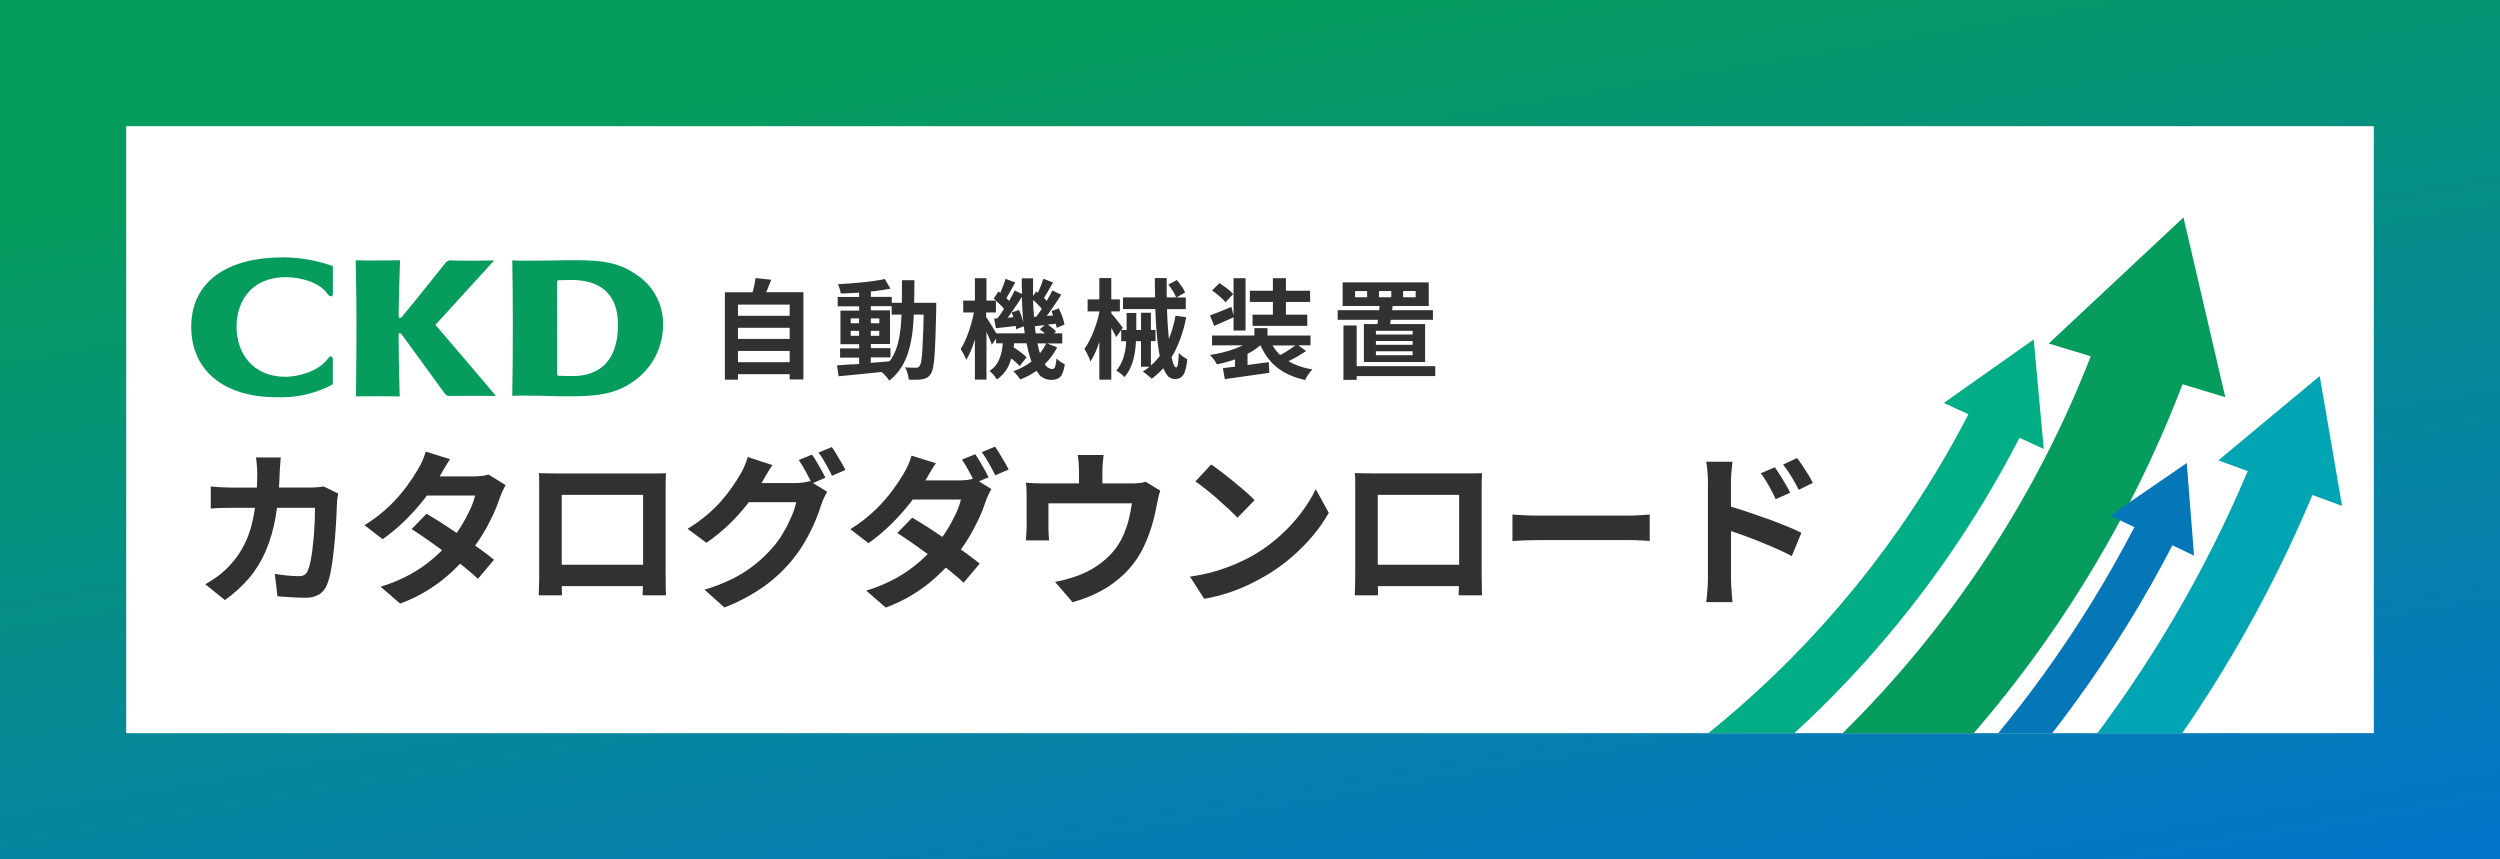 <?xml version="1.0" encoding="UTF-8"?>
<svg xmlns="http://www.w3.org/2000/svg" xmlns:xlink="http://www.w3.org/1999/xlink" version="1.1" viewBox="0 0 416 143">
  <rect x="0" y="0" width="416" height="143" fill="#808080" stroke="none"/>
  <defs>
    <style>
      .cls-1 {
        fill: none;
      }

      .cls-2 {
        fill: #069c5d;
      }

      .cls-3 {
        fill: #00ad85;
      }

      .cls-4 {
        fill: #00a4b2;
      }

      .cls-5 {
        fill: #0577b8;
      }

      .cls-6 {
        clip-path: url(#clippath-1);
      }

      .cls-7 {
        fill: #fff;
      }

      .cls-8 {
        fill: #313131;
      }

      .cls-9 {
        fill: url(#_名称未設定グラデーション);
      }

      .cls-10 {
        clip-path: url(#clippath);
      }
    </style>
    <linearGradient id="_名称未設定グラデーション" data-name="名称未設定グラデーション" x1="-299.62" y1="655.48" x2="-299.12" y2="654.48" gradientTransform="translate(124766.84 93748.42) scale(416 -143)" gradientUnits="userSpaceOnUse">
      <stop offset="0" stop-color="#069c5d"/>
      <stop offset="1" stop-color="#0474cc"/>
    </linearGradient>
    <clipPath id="clippath">
      <polygon class="cls-1" points="21 20.88 395 21 395 122 21 122 21 20.88"/>
    </clipPath>
    <clipPath id="clippath-1">
      <rect class="cls-1" x="204.95" y="43.5" width="195.13" height="151.44" transform="translate(-16.13 54.44) rotate(-10.02)"/>
    </clipPath>
  </defs>
  <!-- Generator: Adobe Illustrator 28.6.0, SVG Export Plug-In . SVG Version: 1.2.0 Build 709)  -->
  <g>
    <g id="_レイヤー_1">
      <rect id="_長方形_24655" data-name="長方形_24655" class="cls-9" width="416" height="143"/>
      <rect id="_長方形_24283" data-name="長方形_24283" class="cls-7" x="21" y="21" width="374" height="101"/>
      <g>
        <path class="cls-8" d="M189.73,80.35c-.47.07-.94.1-1.41.09h-4.88v-2.14c0-.4.02-.79.05-1.15s.08-.84.15-1.44h-4.32c.1.59.16,1.07.18,1.43s.04.74.04,1.15v2.15h-5.97c-.53,0-1.02-.01-1.47-.03s-.91-.05-1.39-.1c.06.41.09.82.1,1.23.02.48.02.87.02,1.18v4.85c0,.37-.01.77-.04,1.19-.02.42-.05.81-.09,1.16h3.87c-.03-.28-.06-.62-.08-1.01-.02-.39-.03-.74-.03-1.06v-4.1h13.89c-.12.84-.28,1.68-.48,2.51-.2.84-.47,1.66-.8,2.46-.32.78-.73,1.53-1.2,2.23-.53.75-1.14,1.43-1.83,2.04-.68.61-1.42,1.15-2.2,1.61-.74.44-1.52.82-2.32,1.12-.57.22-1.22.44-1.94.64-.67.19-1.34.34-2.02.47l2.91,3.37c1.63-.43,3.2-1.05,4.68-1.84,1.43-.76,2.74-1.72,3.91-2.84,1.13-1.09,2.09-2.34,2.84-3.72.34-.63.65-1.28.92-1.94.27-.65.51-1.32.72-1.98.21-.67.4-1.33.56-2.01.16-.67.3-1.34.42-2.01.05-.28.13-.64.23-1.09.08-.38.18-.76.32-1.12l-2.43-1.49c-.29.09-.6.16-.9.21Z"/>
        <path class="cls-8" d="M246.58,97.48c0-.42,0-.85-.02-1.27s-.01-.77-.01-1.04v-13.71c0-.44,0-.89.01-1.37,0-.48.02-.93.04-1.35-.51.02-1.01.03-1.51.03h-16.67c-.38,0-.83,0-1.34-.01-.51,0-1.05-.02-1.62-.04.03.4.05.85.05,1.36v15.06c0,.34,0,.72-.01,1.15s-.02.85-.02,1.26c0,.41-.02.76-.03,1.04s-.01.44-.01.47h3.86s0-.19,0-.46c0-.28,0-.61-.02-1,0-.02,0-.05,0-.07h13.48c0,.31-.01.59-.02.84,0,.42-.01.65-.02.69h3.88s0-.19-.01-.49c-.01-.3-.02-.66-.02-1.09ZM242.8,82.35v11.62h-13.54v-11.62h13.54Z"/>
        <path class="cls-8" d="M298.46,79.93c.27.45.55.98.84,1.58l2.36-1.16c-.21-.42-.47-.88-.77-1.38-.31-.5-.62-.99-.95-1.48-.32-.49-.63-.91-.91-1.28l-2.32,1.09c.35.46.67.89.94,1.31.28.42.55.86.82,1.31Z"/>
        <path class="cls-8" d="M202.63,83.07c.67.58,1.29,1.14,1.87,1.68.57.54,1.04,1.01,1.41,1.4l2.85-2.92c-.48-.51-.99-.99-1.52-1.45-.62-.54-1.27-1.09-1.97-1.66-.69-.56-1.37-1.09-2.02-1.59-.65-.5-1.22-.91-1.71-1.24l-2.63,2.82c.51.35,1.09.78,1.75,1.3s1.32,1.07,1.98,1.65Z"/>
        <path class="cls-8" d="M271.22,85.8h-15.04c-.47,0-.99,0-1.57-.02-.57-.02-1.12-.04-1.64-.08s-.96-.06-1.3-.08v4.4c.53-.04,1.22-.07,2.06-.1s1.66-.05,2.45-.05h15.05c.6,0,1.21.02,1.84.06.63.04,1.11.07,1.44.09v-4.4c-.37.02-.85.05-1.43.1-.58.05-1.2.07-1.86.07Z"/>
        <path class="cls-8" d="M293.83,86.25c-1.18-.43-2.35-.84-3.5-1.22-.83-.28-1.59-.51-2.3-.71v-4.11c0-.58.03-1.17.09-1.76.06-.59.11-1.13.16-1.62h-4.37c.11.56.18,1.12.22,1.68.05.63.07,1.2.07,1.7v16.09c0,.56-.04,1.21-.09,1.96s-.12,1.4-.2,1.94h4.38c-.03-.39-.07-.83-.12-1.34-.04-.5-.08-.99-.1-1.47-.02-.47-.03-.84-.03-1.1v-7.92c.55.19,1.11.38,1.73.6.93.33,1.89.7,2.88,1.09.98.4,1.95.8,2.9,1.22.95.42,1.82.84,2.61,1.25l1.59-3.88c-.68-.34-1.54-.72-2.58-1.14-1.04-.42-2.15-.85-3.33-1.28Z"/>
        <path class="cls-8" d="M294.69,81.47c.25.46.51.99.78,1.59l2.42-1.07c-.21-.44-.46-.91-.76-1.41-.3-.5-.6-1.01-.92-1.51-.31-.5-.61-.94-.87-1.32l-2.35,1c.35.47.66.93.93,1.37.27.44.52.89.77,1.36Z"/>
        <path class="cls-8" d="M139.22,75.62c-.29-.47-.55-.88-.8-1.23l-2.21.91c.43.6.83,1.23,1.19,1.88.41.73.77,1.39,1.05,1.98l2.23-.96c-.16-.33-.37-.72-.64-1.18-.27-.46-.54-.92-.83-1.39Z"/>
        <path class="cls-8" d="M110.77,80.1c0-.48.02-.93.04-1.35-.51.02-1.01.03-1.51.03h-16.67c-.38,0-.83,0-1.34-.01s-1.05-.02-1.62-.04h0c.03.39.05.85.05,1.36v15.05c0,.34,0,.73,0,1.15s-.02.85-.03,1.26c0,.41-.02.76-.03,1.04s-.01.44-.01.47h3.85v-.46c0-.28,0-.61-.02-1,0-.02,0-.05,0-.07h13.49c0,.31-.01.59-.02.84,0,.42-.01.65-.02.69h3.88s0-.19-.01-.49c-.01-.3-.02-.66-.02-1.09,0-.42,0-.85-.01-1.27s-.01-.77-.01-1.04v-13.71c0-.44,0-.89.01-1.37ZM107.01,82.35v11.62h-13.54v-11.62h13.54Z"/>
        <path class="cls-8" d="M137.34,79.47c-.17-.35-.39-.76-.65-1.23-.26-.47-.53-.93-.8-1.4-.24-.41-.49-.81-.77-1.2l-2.21.9c.42.62.81,1.26,1.16,1.92.34.63.64,1.19.9,1.71l-.2-.12c-.36.12-.74.2-1.12.24-.44.06-.87.09-1.31.09h-5.63s.06-.09.09-.14l.74-1.28c.32-.56.65-1.08.98-1.57l-4.1-1.35c-.15.54-.33,1.06-.56,1.57-.2.47-.43.93-.7,1.36-.35.59-.77,1.26-1.27,1.99-.55.8-1.14,1.57-1.78,2.3-.75.86-1.57,1.66-2.45,2.4-1.02.86-2.11,1.64-3.25,2.33l3.14,2.33c1.34-.92,2.6-1.95,3.77-3.07,1.13-1.09,2.19-2.26,3.15-3.51.05-.06.09-.12.13-.18h7.89c-.18.82-.45,1.63-.79,2.4-.41.95-.87,1.87-1.4,2.75-.51.88-1.11,1.71-1.79,2.47-.84.95-1.76,1.84-2.74,2.64-1.12.9-2.33,1.69-3.61,2.35-1.58.8-3.23,1.46-4.93,1.95l3.31,2.96c2.34-.89,4.57-2.08,6.62-3.52,1.74-1.26,3.31-2.73,4.67-4.38.83-1.02,1.58-2.11,2.23-3.26.61-1.06,1.15-2.15,1.62-3.27.39-.92.74-1.86,1.03-2.82.12-.36.27-.71.44-1.07.15-.32.31-.63.49-.93l-2.36-1.45,2.07-.89Z"/>
        <path class="cls-8" d="M164.5,79.41c-.17-.35-.39-.76-.65-1.23s-.53-.93-.8-1.4c-.24-.41-.49-.81-.77-1.2l-2.21.9c.42.62.81,1.26,1.16,1.92.25.46.46.87.67,1.26-.29.08-.58.16-.88.19-.44.06-.87.09-1.31.09h-5.71s0,0,0-.01c.17-.3.41-.72.74-1.28.32-.56.65-1.08.99-1.57l-4.05-1.26c-.15.54-.34,1.06-.57,1.57-.2.47-.44.93-.71,1.36-.57.97-1.19,1.9-1.85,2.8-.87,1.17-1.83,2.27-2.88,3.28-1.27,1.22-2.67,2.3-4.18,3.22l3.02,2.33c1.36-.95,2.63-2.02,3.81-3.19,1.17-1.15,2.26-2.38,3.27-3.68.1-.13.18-.26.28-.39h8.03c-.21.84-.51,1.65-.88,2.43-.44.93-.93,1.84-1.48,2.71-.23.37-.47.73-.73,1.08-.73-.49-1.47-.99-2.19-1.46-1.02-.66-1.97-1.24-2.83-1.74l-2.48,2.55c.81.52,1.72,1.13,2.73,1.84.76.53,1.55,1.1,2.33,1.67-.46.46-.93.9-1.41,1.32-1.16,1-2.41,1.87-3.74,2.62-1.61.89-3.31,1.61-5.08,2.14l3.25,2.82c2.45-.9,4.74-2.16,6.81-3.76,1.13-.88,2.19-1.85,3.18-2.89.23.18.47.37.69.55.91.74,1.67,1.39,2.28,1.96l2.67-3.17c-.64-.53-1.42-1.12-2.35-1.79-.25-.18-.52-.37-.78-.56.46-.65.91-1.3,1.32-1.99.63-1.04,1.19-2.11,1.7-3.21.43-.93.81-1.88,1.13-2.86.12-.36.27-.71.44-1.07.15-.32.31-.63.49-.93l-2.07-1.28,1.6-.68Z"/>
        <path class="cls-8" d="M216.59,85.25c-1.04,1.37-2.2,2.64-3.47,3.79-1.34,1.23-2.81,2.32-4.38,3.24-.97.57-1.98,1.07-3.02,1.52-1.17.5-2.36.93-3.58,1.28-1.35.39-2.74.68-4.13.87l2.37,3.69c1.29-.22,2.56-.53,3.81-.93,1.19-.38,2.36-.84,3.5-1.37,1.05-.49,2.08-1.04,3.07-1.63,1.49-.89,2.91-1.91,4.22-3.05,1.27-1.09,2.44-2.28,3.51-3.56.99-1.17,1.86-2.43,2.62-3.77l-2.17-3.93c-.66,1.36-1.45,2.65-2.37,3.84Z"/>
        <path class="cls-8" d="M166.38,75.55c-.29-.47-.55-.88-.8-1.23l-2.21.91c.43.6.83,1.23,1.19,1.88.41.73.77,1.39,1.05,1.98l2.23-.96c-.16-.33-.37-.72-.64-1.18-.27-.46-.54-.92-.83-1.39Z"/>
        <path class="cls-8" d="M80.18,79.18c-.44.06-.87.09-1.31.09h-5.7s0,0,0-.01c.17-.3.41-.72.74-1.28.32-.56.65-1.08.98-1.57l-4.05-1.26c-.15.54-.34,1.06-.57,1.57-.2.47-.44.93-.71,1.36-.57.96-1.19,1.9-1.85,2.8-.87,1.17-1.83,2.27-2.88,3.29-1.27,1.22-2.67,2.3-4.18,3.22l3.02,2.33c1.36-.95,2.63-2.02,3.81-3.19,1.17-1.15,2.26-2.38,3.27-3.68.1-.13.19-.26.28-.39h8.03c-.21.84-.51,1.65-.88,2.43-.44.93-.93,1.84-1.47,2.71-.23.37-.47.72-.72,1.08-.73-.49-1.47-.99-2.19-1.45-1.02-.66-1.97-1.24-2.83-1.74l-2.48,2.55c.81.52,1.73,1.13,2.74,1.84.76.53,1.55,1.1,2.33,1.67-.46.46-.93.9-1.41,1.32-1.16,1-2.41,1.87-3.74,2.62-1.61.89-3.31,1.61-5.08,2.14l3.25,2.81c2.45-.9,4.74-2.16,6.81-3.76,1.13-.88,2.18-1.85,3.17-2.88.23.18.47.37.69.55.91.74,1.67,1.39,2.28,1.96l2.67-3.17c-.64-.53-1.42-1.13-2.35-1.79-.25-.18-.52-.37-.79-.56.46-.65.91-1.31,1.32-1.99.63-1.04,1.19-2.11,1.7-3.21.43-.93.81-1.88,1.13-2.86.12-.36.27-.71.44-1.07.15-.32.31-.63.49-.93l-2.85-1.77c-.36.12-.74.2-1.12.24Z"/>
        <path class="cls-8" d="M52.77,81.08c-.36.03-.72.05-1.08.05h-5.27c.06-.84.1-1.67.12-2.51.02-.34.04-.76.08-1.26.03-.5.07-.92.1-1.24h-4.13c.04.22.07.49.11.81.03.32.06.64.08.97.02.32.03.59.03.8,0,.81-.02,1.62-.06,2.44h-4c-.53,0-1.12-.02-1.79-.05-.67-.04-1.3-.08-1.89-.15v3.68c.6-.05,1.25-.08,1.94-.1s1.28-.02,1.75-.02h3.67c-.17,1.18-.4,2.35-.74,3.5-.37,1.23-.88,2.41-1.53,3.52-.64,1.09-1.42,2.08-2.32,2.97-.56.57-1.16,1.09-1.82,1.55-.6.42-1.22.82-1.86,1.18l3.26,2.63c1.48-1.04,2.82-2.25,4-3.62,1.14-1.34,2.07-2.85,2.77-4.47.78-1.84,1.34-3.76,1.67-5.72.09-.51.16-1.02.23-1.54h6.33c0,.61-.01,1.3-.04,2.07-.03.77-.08,1.56-.14,2.39-.07.82-.15,1.61-.24,2.38-.09.77-.21,1.46-.33,2.08-.09.5-.24.99-.43,1.46-.1.3-.29.57-.55.76-.31.18-.67.26-1.02.23-.55,0-1.17-.03-1.86-.1-.69-.07-1.39-.16-2.08-.28l.44,3.74c.68.05,1.42.1,2.23.15.81.05,1.61.08,2.42.08.8.04,1.6-.15,2.3-.55.59-.39,1.04-.95,1.29-1.61.29-.72.5-1.46.63-2.22.17-.91.32-1.89.44-2.96.12-1.07.23-2.14.31-3.22.08-1.08.15-2.08.19-3.01.04-.93.08-1.69.1-2.29.01-.23.03-.46.07-.69.04-.3.08-.56.12-.79l-2.42-1.18c-.33.06-.68.11-1.04.14Z"/>
        <polygon class="cls-8" points="211.81 52.36 208.42 52.36 208.43 54.22 217.53 54.22 217.53 52.36 213.98 52.36 213.98 50.24 218 50.24 218 48.38 213.98 48.38 213.98 46.29 211.81 46.29 211.81 48.38 207.98 48.38 207.98 50.24 211.81 50.24 211.81 52.36"/>
        <path class="cls-8" d="M203.31,49.65c.22.19.42.41.6.64l1.3-1.36c-.31-.34-.66-.65-1.03-.93-.45-.34-.87-.64-1.26-.89l-1.24,1.23c.27.17.55.38.83.61.28.23.55.47.8.7Z"/>
        <path class="cls-8" d="M122.8,62.27h8.6v.87h2.29v-14.52h-6.19c.05-.12.1-.22.15-.34.24-.56.47-1.14.69-1.73l-2.61-.28c-.04.34-.1.68-.17,1.02-.08.36-.16.73-.26,1.09-.02.09-.05.16-.07.25h-4.61v14.55h2.18v-.91ZM122.8,60.27v-1.87h8.6v1.87h-8.6ZM122.8,56.4v-1.85h8.6v1.85h-8.6ZM131.4,50.69v1.86h-8.6v-1.86h8.6Z"/>
        <path class="cls-8" d="M196.15,58.67c0,.63-.05,1.25-.14,1.87-.07.4-.16.6-.28.6-.2,0-.38-.27-.55-.81-.09-.3-.16-.6-.23-.91.11-.19.24-.37.35-.57,1-1.9,1.7-3.95,2.08-6.06l-1.78-.26c-.22,1.32-.59,2.61-1.1,3.85-.05-.5-.1-1.04-.14-1.6-.08-1.04-.14-2.16-.17-3.34h3.12v-1.94h-1.58l1.48-.84c-.16-.36-.36-.7-.59-1.02-.25-.36-.51-.71-.8-1.04l-1.4.75c.28.35.53.71.76,1.09.21.33.39.69.53,1.05h-1.56c-.01-1.06-.03-2.12,0-3.22h-1.99c0,1.08.03,2.15.05,3.22h-5.34v1.94h5.38c.03,1,.08,1.98.14,2.91.08,1.25.2,2.4.35,3.46.06.48.15.95.25,1.42-.43.59-.93,1.12-1.48,1.6v-4.06h.77v-1.85h-.77v-2.87h-1.64v2.87h-.79v-2.84h-1.61v2.84h-.89l.26-.36c-.07-.1-.2-.27-.38-.51-.18-.24-.38-.49-.59-.76-.22-.27-.42-.52-.61-.75-.15-.18-.25-.3-.34-.4v-.31h1.43v-2h-1.43v-3.55h-1.99v3.55h-1.95v2h1.95v.17c-.09.37-.16.74-.27,1.13-.18.63-.39,1.24-.62,1.85-.23.61-.48,1.17-.75,1.7-.24.48-.52.94-.84,1.37.11.18.24.4.37.66.13.26.26.52.37.77.1.23.19.46.26.69.34-.53.64-1.09.88-1.67.21-.49.41-1.02.6-1.57v6.25h1.99v-8.62c.15.27.3.54.43.79.16.29.28.54.37.76l.85-1.17v1.84h.82c-.02.24-.01.48-.04.73-.07.74-.23,1.47-.47,2.18-.25.73-.63,1.4-1.13,1.99.26.15.5.31.73.5.23.17.44.37.64.58.57-.68,1-1.46,1.28-2.3.27-.82.45-1.68.54-2.54.04-.38.06-.76.09-1.14h.83v4.25h1.43c-.35.29-.72.56-1.12.81.17.11.34.23.5.36.19.15.37.3.55.45.15.12.29.24.42.38.71-.51,1.35-1.1,1.93-1.75.17.4.37.79.63,1.15.29.4.75.64,1.25.65.38.02.76-.09,1.08-.29.32-.26.55-.61.66-1.01.2-.65.32-1.32.37-2-.26-.13-.51-.29-.75-.46-.26-.18-.49-.39-.7-.63Z"/>
        <path class="cls-8" d="M172.88,62.32c.52.57,1.26.89,2.04.89.39.02.78-.06,1.14-.22.32-.18.56-.45.7-.79.21-.51.35-1.05.42-1.59-.25-.12-.49-.26-.71-.41-.25-.16-.48-.35-.69-.56,0,.48-.08.96-.22,1.42-.07.21-.26.35-.48.35-.5-.04-.95-.33-1.19-.77-.01-.02-.02-.04-.03-.06.84-.81,1.53-1.74,2.05-2.79l-1.69-.64h2.54v-1.68h-1.37l.34-.31c-.22-.25-.46-.47-.73-.67-.21-.17-.44-.31-.66-.46l1.33-.17c.06.23.13.46.16.69l1.3-.54c-.08-.44-.2-.87-.35-1.29-.17-.48-.37-.95-.6-1.4l-1.21.45h0c.11.23.18.48.27.72-.36.03-.72.06-1.06.08.09-.12.18-.24.28-.37.37-.51.73-1.03,1.1-1.58.37-.55.71-1.08,1.04-1.58l-1.49-.71h0c-.22.47-.5.99-.82,1.55-.04.06-.08.12-.11.18-.15-.17-.3-.33-.46-.48.19-.3.39-.63.62-1.03.3-.53.59-1.04.89-1.55l-1.62-.6h0c-.09.3-.2.62-.34.98-.14.36-.28.71-.43,1.05-.05.11-.09.19-.14.29-.09-.07-.18-.15-.27-.22l-.52.76c-.02-.96-.03-1.94,0-2.95h-1.89c0,.88.01,1.75.04,2.61l-1.22-.59h0c-.23.5-.52,1.05-.85,1.63-.02.04-.04.07-.07.11-.14-.16-.29-.32-.45-.47.18-.3.38-.63.59-1.02.29-.54.59-1.06.88-1.57l-1.61-.61c-.09.3-.2.63-.34,1-.14.37-.28.73-.43,1.08-.04.09-.08.17-.12.25-.1-.08-.19-.16-.29-.24l-.8,1.18h0c.13.11.27.23.4.35h-1.6v-3.73h-1.93v3.73h-1.94v1.97h1.77c-.08.39-.14.77-.25,1.18-.16.62-.34,1.23-.54,1.83-.2.6-.42,1.17-.66,1.69-.21.48-.46.94-.74,1.37.15.24.31.54.5.89.17.3.31.62.42.94.32-.52.6-1.07.82-1.64.22-.55.43-1.15.62-1.78v6.7h1.93v-7.95s.02.04.03.07c.18.39.34.77.5,1.14.16.37.28.69.36.95l.71-1.05v.8s1.12,0,1.12,0c-.04.42-.1.84-.17,1.25-.12.65-.33,1.28-.65,1.87-.33.6-.81,1.11-1.39,1.48.25.19.48.41.68.66.2.24.38.49.54.76.71-.48,1.3-1.12,1.73-1.86.29-.52.5-1.07.67-1.64.25.2.5.4.72.6.24.21.46.43.67.67l1.15-1.46c-.22-.22-.45-.43-.69-.62-.28-.22-.59-.45-.91-.68-.19-.14-.37-.24-.55-.36.03-.23.06-.45.08-.68h2.07c.18.91.39,1.81.69,2.69.04.12.09.23.13.34-.91.7-1.93,1.25-3.01,1.62.22.21.42.43.61.67.19.22.36.46.52.71.96-.37,1.87-.85,2.71-1.44.14.2.3.39.46.57ZM172.3,55.17c-.05-.39-.09-.81-.14-1.22l.07.33c.51-.06,1.04-.12,1.59-.19l-.8.72c.3.21.59.43.86.67h-1.53c-.01-.1-.04-.2-.05-.3ZM172.73,50.71c.22.21.43.44.62.68-.03.04-.05.08-.07.12-.26.41-.56.8-.85,1.19-.12,0-.25.02-.37.02-.04-.56-.09-1.11-.12-1.71-.02-.35-.02-.72-.03-1.08.27.23.55.48.83.77ZM169.2,50.7c.3-.45.57-.87.84-1.29.02.7.05,1.39.08,2.07.04.78.1,1.52.17,2.24-.05-.25-.11-.49-.19-.73-.14-.48-.32-.95-.53-1.41l-1.21.4h0c.1.26.18.54.26.81l-.94.07c.12-.16.24-.31.36-.48.38-.53.77-1.09,1.15-1.67ZM165.03,54.22c-.22-.36-.43-.69-.62-1-.1-.17-.21-.33-.32-.49v-.74h1.63v-1.95c.23.2.46.42.71.66.23.21.43.45.63.69-.06.09-.11.19-.17.29-.32.49-.62.91-.91,1.29-.19.01-.38.03-.55.04l.29,1.6c.59-.06,1.2-.13,1.84-.2.48-.05.97-.11,1.46-.17.03.18.06.36.07.54l1.27-.48c.04.4.09.79.15,1.17h-4.73c-.04-.08-.08-.14-.13-.23-.18-.31-.38-.65-.6-1.01ZM174.08,57.14c-.27.59-.62,1.13-1.03,1.63-.03-.11-.08-.21-.11-.31-.12-.44-.22-.88-.31-1.32h1.44Z"/>
        <path class="cls-8" d="M203.66,53.52c.54-.25,1.08-.49,1.6-.72v2.2h2v-8.71h-2v6.18l-.36-1.41c-.67.28-1.31.55-1.93.8s-1.17.46-1.63.62l.7,1.75c.51-.22,1.05-.46,1.62-.72Z"/>
        <path class="cls-8" d="M202.45,60.63c.75-.14,1.49-.32,2.22-.55.28-.09.56-.18.84-.28v1.21c-.75.1-1.43.18-2.02.25l.32,1.83,2.23-.32,2.55-.36c.89-.13,1.76-.25,2.63-.38l-.1-1.77c-.92.12-1.84.25-2.77.37-.26.04-.51.07-.76.1v-1.84c.36-.19.72-.39,1.06-.62.37-.24.71-.51,1.05-.8h.04c.38.82.84,1.6,1.4,2.32.69.87,1.55,1.59,2.51,2.14,1.1.61,2.29,1.05,3.52,1.3.15-.32.33-.63.54-.93.2-.3.42-.58.67-.83-1.13-.17-2.23-.5-3.26-.99-.25-.12-.49-.25-.72-.39.17-.08.32-.15.49-.23.42-.21.83-.44,1.26-.69.42-.25.82-.5,1.19-.75l-1.28-.95h2.01v-1.63h-7.16v-1.24h-2.18v1.24h-7.05v1.63h5.09c-.43.21-.87.41-1.32.57-.65.24-1.32.44-2,.61-.7.17-1.4.31-2.11.42.23.23.44.47.63.74.19.25.36.52.52.8ZM214.78,58.03c-.39.26-.79.51-1.2.75-.2.11-.37.2-.56.29-.1-.09-.2-.18-.29-.27-.37-.4-.69-.84-.97-1.31h3.76c-.23.17-.47.35-.76.54Z"/>
        <path class="cls-8" d="M229.22,53.92h-2.27v6.32s10.19,0,10.19,0v-6.32h-5.83c.04-.22.08-.46.12-.71h7.01v-1.59h-6.79c.03-.23.07-.48.09-.7h6v-3.93h-14.33v3.93s6.15,0,6.15,0c-.02.23-.04.46-.07.7h-6.9v1.59s6.71,0,6.71,0c-.03.25-.07.49-.1.71ZM235.06,59.11h-6.11v-.66h6.11v.66ZM235.06,57.38h-6.11v-.64h6.11v.64ZM235.06,55.67h-6.11v-.62h6.11v.62ZM233.48,48.42h2.09v1.04h-2.09v-1.04ZM227.49,49.47h-2v-1.04h2v1.04ZM229.46,48.42h2.05v1.04h-2.05v-1.04Z"/>
        <path class="cls-8" d="M141.86,60.61c-.97.07-1.83.13-2.58.19l.26,1.81c.78-.08,1.65-.16,2.6-.25.95-.09,1.95-.19,2.99-.3.52-.06,1.03-.11,1.55-.16.11.09.23.18.34.28.19.19.37.38.54.59.15.18.29.37.41.57.81-.63,1.5-1.39,2.04-2.26.54-.88.96-1.84,1.23-2.84.31-1.11.52-2.24.64-3.38.08-.8.14-1.64.18-2.51h1.64c-.02,1.09-.05,2.07-.08,2.92-.04,1.22-.09,2.22-.14,3-.03.6-.09,1.2-.18,1.79-.03.29-.12.57-.26.82-.07.1-.16.19-.27.24-.11.05-.23.07-.35.07-.18,0-.43,0-.75-.01-.32,0-.68-.03-1.07-.06.18.32.33.66.42,1.02.1.34.17.69.2,1.04.43.01.84.02,1.24.01.34,0,.67-.03,1.01-.08.27-.05.54-.14.78-.27.26-.16.48-.38.64-.64.19-.31.31-.65.37-1.01.12-.64.2-1.29.24-1.95.06-.83.11-1.89.16-3.18.05-1.29.09-2.86.13-4.71,0-.09,0-.21,0-.36,0-.15,0-.29,0-.41v-.19h-3.67c.02-1.21.04-2.46.04-3.77h-2.07c0,1.34,0,2.59-.02,3.77h-1.69v-.99h-3.47v-.9c.23-.03.48-.04.71-.07.94-.12,1.79-.25,2.55-.4l-.94-1.6h0c-.49.11-1.05.21-1.67.3-.62.09-1.27.17-1.96.24-.69.07-1.39.14-2.1.19-.71.06-1.4.1-2.07.14.11.25.21.5.29.76.08.25.14.51.18.78.9-.02,1.84-.06,2.83-.13.08,0,.15-.02.23-.02v.72h-3.57v1.57h3.57v.7h-3.11v5.6h3.11v.69h-3.17v1.54h3.17v1.06c-.37.03-.74.06-1.09.08ZM141.56,52.98h1.39v.81h-1.39v-.81ZM144.91,53.79v-.81h1.41v.81h-1.41ZM146.31,55.06v.82h-1.41v-.82h1.41ZM141.56,55.88v-.82h1.39s0,.82,0,.82h-1.39ZM144.91,59.47h3.27v-1.54h-3.27v-.69h3.19v-5.6h-3.19v-.7h3.46v1.41h1.65c-.03.64-.07,1.26-.12,1.85-.08,1.02-.25,2.03-.51,3.03-.23.88-.59,1.72-1.08,2.5-.09.14-.2.25-.3.39-1.01.09-2.03.18-3.06.26-.02,0-.03,0-.05,0v-.91Z"/>
        <polygon class="cls-8" points="225.75 62.58 238.83 62.58 238.83 60.93 225.75 60.93 225.75 54.16 223.55 54.16 223.55 63.21 225.75 63.21 225.75 62.58"/>
      </g>
      <g>
        <path class="cls-2" d="M82.22,43.34c-2.42.05-4.87.06-6.99,0-.44-.1-.9.09-1.15.46-.55.68-5.61,7.06-7.21,8.92-.31.37-.53.12-.54-.06h0c.03-2.89.11-5.73.24-9.35h-.15c-1.41.02-5.21.07-7.23,0v.28c.17,7.4.15,12.51.05,22.1v.27c2-.04,4.8-.04,7.29,0l-.03-.37c-.11-3.99-.16-7.12-.17-9.92-.02-.21.28-.35.51-.03,1.43,1.98,6.6,9.08,7.16,9.83.35.47.53.42,1.17.42.97,0,4.21-.05,7.34,0,.07,0-10.05-11.84-10.05-11.84l9.75-10.69Z"/>
        <path class="cls-2" d="M105.66,45.54c-3.4-2.33-7.1-2.24-11.3-2.24,0,0-7.77.16-9.12.02v.27c.11,4.29.14,15.36,0,22.13,0,0,0,.15,0,.15,1.76-.13,8.35.08,8.35.08,4.29,0,8.28.04,11.72-2.42,3.17-2.14,5.05-5.72,5.03-9.54.04-3.45-1.75-6.67-4.7-8.45ZM94.9,62.56c-.27,0-1.31.02-1.92-.03-.14,0-.27-.11-.27-.25,0,0,0,0,0,0l-.02-15.41c.01-.14.14-.25.28-.24h0c.54,0,1.75-.04,2.15-.04,4.5,0,7.67,2.09,7.71,7.34.07,9.28-7.19,8.63-7.94,8.63Z"/>
        <polygon class="cls-2" points="85.26 65.87 85.25 65.87 85.25 65.87 85.26 65.87"/>
        <path class="cls-2" d="M47.01,42.83c-8.91,0-15.19,3.83-15.19,11.55,0,7.17,5.32,11.72,14.19,11.72,3.26.14,6.49-.6,9.37-2.14v-4.23c0-.25-.11-.39-.26-.41-.29-.01-.39.11-.64.47-1.79,2.25-5.3,2.91-6.96,2.91-5.46,0-8.16-3.92-8.16-8.35s2.7-8.23,8.16-8.23c2.8,0,5.71,1.01,6.9,2.68.28.39.41.51.7.51.15-.02.27-.16.27-.41,0,0-.01-4.61,0-4.62-2.69-.96-5.53-1.46-8.38-1.46Z"/>
      </g>
      <g class="cls-10">
        <g class="cls-6">
          <path id="_パス_53319" data-name="パス_53319" class="cls-4" d="M389.72,84.18l-3.72-21.61-16.86,14.03,4.88,1.8c-7.13,16.87-16.45,32.72-27.73,47.15-16.47,21.16-36.89,38.91-60.13,52.29-24.08,13.88-50.71,22.75-78.3,26.09l1.4,11.39c29.12-3.53,57.22-12.89,82.63-27.54,24.52-14.11,46.07-32.85,63.45-55.17,12-15.37,21.91-32.27,29.45-50.24l4.92,1.81Z"/>
          <path id="_パス_53320" data-name="パス_53320" class="cls-2" d="M370.29,66.09l-6.96-29.91-22.42,20.98,6.99,2.13c-5.19,13.32-11.96,25.97-20.16,37.68-13.18,18.89-29.9,35.05-49.24,47.57-20.04,12.99-42.49,21.8-66.02,25.91l2.77,15.7c25.62-4.48,50.08-14.08,71.9-28.23,21.06-13.64,39.28-31.23,53.64-51.81,9.16-13.09,16.68-27.25,22.39-42.17l7.09,2.15Z"/>
          <path id="_パス_53321" data-name="パス_53321" class="cls-5" d="M363.88,77.04l-12.75,8.76,4.03,1.92c-4.46,8.58-9.55,16.82-15.22,24.65-14.68,20.3-33.17,37.56-54.43,50.82-22.03,13.76-46.61,22.93-72.27,26.96l1.1,6.93c26.59-4.18,52.06-13.68,74.88-27.94,22.03-13.74,41.18-31.62,56.4-52.65,5.92-8.18,11.23-16.78,15.87-25.75l3.6,1.72-1.21-15.42Z"/>
          <path id="_パス_53322" data-name="パス_53322" class="cls-3" d="M338.4,56.49l-14.95,10.56,4.1,1.89-.02.03c-3.4,6.56-7.23,12.89-11.46,18.95-12.23,17.53-27.75,32.52-45.7,44.14-18.59,12.05-39.43,20.23-61.25,24.04h-.01s1.62,9.19,1.62,9.19h.01c23.06-4.03,45.07-12.67,64.71-25.4,18.95-12.27,35.35-28.1,48.27-46.62,4.47-6.4,8.52-13.08,12.11-20.01.07-.14.14-.27.21-.41l4.04,1.86-1.67-18.23Z"/>
        </g>
      </g>
    </g>
  </g>
</svg>